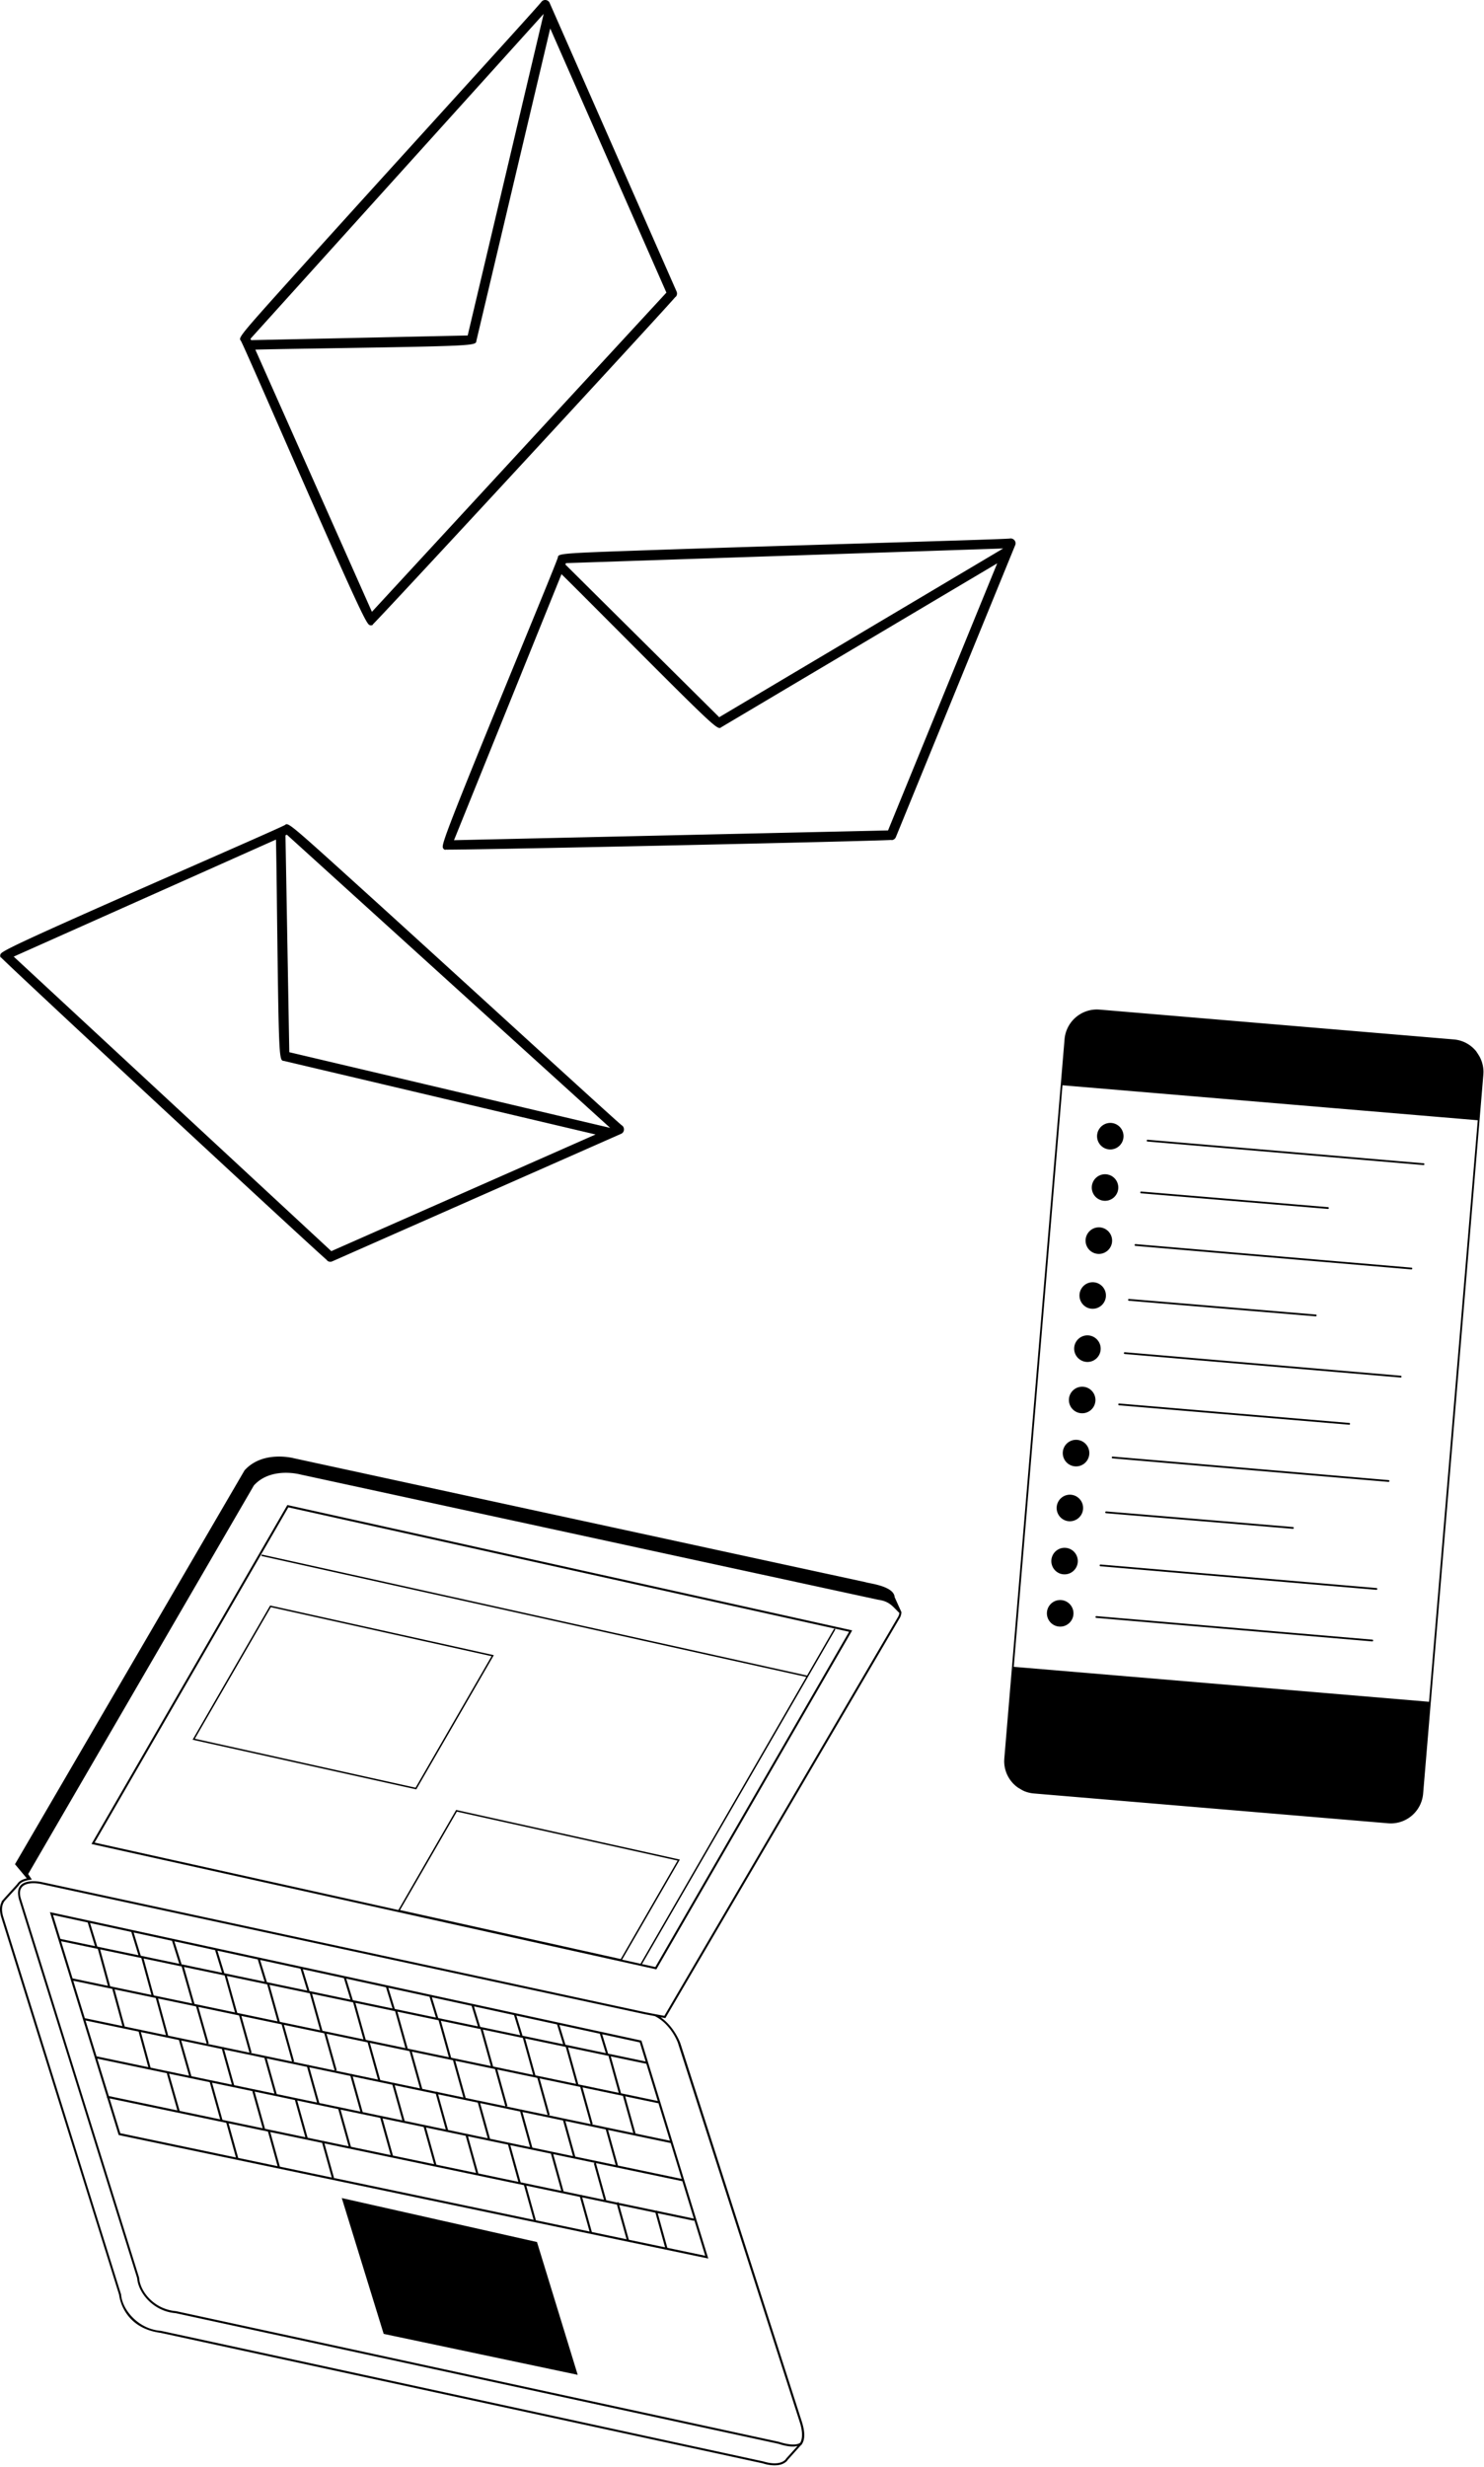 <svg width="118" height="196" viewBox="0 0 118 196" fill="none" xmlns="http://www.w3.org/2000/svg"><path fill-rule="evenodd" d="M19.443 116.833c1.468-1.631 3.934-.963 3.953-.958l45.459 9.847c.148.081 2.227.278 2.28 1.178.002.004.54 1.196.542 1.197-.001.004.003.011.004.015-.001-.003-.003-.004-.005-.006-.006.18-.067.327-.097.39l-.016.032-18.658 31.829-.363-.07-.017-.003c1.105.765 1.569 2.055 1.573 2.069l9.653 30.046c.278.867.267 1.496-.033 1.872l-.003.003-.047.035-1.041 1.156a.363.363 0 0 1-.065.09c-.641.631-1.893.184-1.905.179l-47.892-10.373c-.893-.117-1.641-.44-2.21-.96a3.481 3.481 0 0 1-1.086-2.07l-9.38-30.028c-.133-.482-.116-.88.048-1.189l-.017-.016c.134-.181 1.086-1.205 1.254-1.4.159-.261.47-.384.757-.448l-.94-1.123 18.252-31.294Zm4.221.278c-.615-.115-2.36-.308-3.475.916L2.24 148.91l.294.436c-.391.051-.862.138-1.04.461-.118.146-1.073 1.163-1.164 1.29-.194.321-.217.671-.085 1.163.009.011 9.382 30.052 9.385 30.054.075 1.18 1.335 2.748 3.157 2.887.004-.002 11.047 2.391 22.53 4.88l1.438.311a59328.35 59328.35 0 0 0 23.96 5.191c.01.003 1.176.407 1.736-.144.017-.013.036-.061.058-.083l.91-1.011c-.53.166-1.374-.117-1.531-.168l-47.925-10.38c-1.76-.135-2.973-1.612-3.057-2.781l-9.389-30.074c-.143-.52-.098-.904.133-1.147.474-.497 1.563-.273 1.686-.246l47.989 10.341c.012.002 1.225.238 1.235.234l.017.004.249.046 18.599-31.729s.068-.122.088-.286c-.539-.51-.77-.925-1.698-1.049l-45.926-9.95c-.004-.001-.041-.011-.106-.025l-.117-.024ZM3.3 149.707c-.52-.117-2.083-.271-1.63 1.186l4.274 13.692.704 2.255 4.416 14.142c.06 1.063 1.159 2.504 2.932 2.656l47.938 10.384c.026.008 1.24.429 1.7.069.19-.328.19-.919-.04-1.632l-9.703-30.172a4.504 4.504 0 0 0-1.086-1.584 3.507 3.507 0 0 0-.737-.507l-.761-.144L3.3 149.707Zm23.877 24.945 15.474 3.483.047.01 3.238 10.553-7.718-1.627-.7-.148-7.004-1.477-.006-.001-3.331-10.793ZM3.97 151.934c.042.008 46.063 9.996 47.018 10.203l.015.004 5.315 17.317-.018-.004-19.901-4.165-.765-.16-.383-.081-.768-.16-.77-.161-.77-.162-.771-.161-1.403-.294-1.132-.237c-10.287-2.153-19.725-4.128-20.183-4.225l-.018-.003-.91-2.953-.031-.006.011-.055-4.536-14.697Zm48.33 23.921.765 2.751 3.01.63-.872-2.841-.013.065-2.89-.605Zm-3.062-.641.765 2.751 2.879.603-.766-2.752-2.878-.602Zm-2.944-.616.766 2.751 2.76.578-.766-2.752-2.76-.577Zm-4.447-.931.765 2.751 4.265.893-.766-2.751-4.264-.893Zm-16.05-3.359.758 2.723-.052.015 15.926 3.334-.766-2.751-15.866-3.321Zm21.588 1.566.822 2.953.853.179.11-.032.017.058 2.991.626.062-.017.01.032 2.92.612-.918-2.991-.004.017-6.863-1.437Zm-3.395-.711.822 2.954 1.373.287.051-.015.008.027 1.78.373-.808-2.902.097-.028-3.323-.696Zm-3.413-.714.822 2.953 3.23.676-.82-2.944.019-.005-3.25-.68Zm-3.364-.704.822 2.953 3.18.666-.821-2.954-3.18-.665Zm11.137-.506.788 2.831 5.064 1.06-.877-2.859-.002.009-4.973-1.041Zm-26.86.167.765 2.751 4.124.864-.765-2.752-4.124-.863Zm12.383-.36.825 2.954 3.154.66-.822-2.954-3.157-.66Zm-15.696-.333.766 2.751 3.129.655-.766-2.751-3.129-.655Zm26.778-.185.788 2.831 3.212.672-.788-2.831-3.212-.672Zm-14.536-.205.826 2.954 3.269.684-.825-2.954-3.27-.684ZM8.71 166.731l.855 2.77 9.193 1.925-.765-2.752-9.283-1.943Zm32.832 1.083.787 2.831 3.23.676-.788-2.831-3.23-.676Zm-14.462-.19.826 2.954 3.155.66-.827-2.954-1.498-.313-.027.007-.004-.014-1.625-.34Zm11.098-.515.788 2.832 3.18.666-.788-2.831-3.18-.667Zm-14.544-.207.826 2.955 1.23.257.048-.014.008.026 1.977.414-.827-2.955-3.262-.683Zm26.08-.332.823 2.956 2.733.572-.927-3.022-.009.042-2.62-.548Zm-14.877-.16.79 2.832 3.155.661-.788-2.832-3.157-.661Zm-14.591-.216.826 2.954 3.205.671-.827-2.955-3.204-.67Zm26.073-.335.812 2.915-.077.023 3.3.69-.823-2.956-3.212-.672Zm-14.936-.171.793 2.832 3.268.684-.79-2.832-3.27-.684Zm-14.522-.203.827 2.954 3.2.67-.82-2.931.045-.012-3.252-.681Zm26.046-.34.805 2.893-.12.034 3.367.704-.823-2.955-3.23-.676Zm-14.862-.156.793 2.832 3.154.66-.792-2.832-3.155-.66Zm-14.601-.219.843 2.957 3.218.674-.827-2.955-3.234-.676Zm26.1-.329.806 2.899-.109.031 1.226.256.021-.006.003.011 2.055.43-.822-2.956-3.18-.665Zm-14.945-.174.792 2.833 3.263.682-.793-2.832-3.262-.683Zm-16.863-.692.918 2.973 5.45 1.141-.838-2.935.043-.013-5.573-1.166Zm28.467.167.825 2.956.02.003.131.028c.275.058.834.18.932.193l.015.001.001.005 2.055.43-.822-2.955-3.157-.661Zm-14.992-.184.793 2.832 3.204.671-.792-2.832-3.205-.671Zm27.354-.165.817 2.936 2.92.611-.907-2.955-2.83-.592Zm-15.816-.374.827 2.956 1.132.237.069-.019.01.036 2.058.431-.826-2.957-3.27-.684Zm-14.922-.169.793 2.832 3.2.67-.792-2.832-3.2-.67Zm27.343-.168.817 2.937 3.212.672-.81-2.912.046-.013-3.265-.684Zm-15.76-.362.828 2.957 1.052.22.037-.011.006.02 2.06.431-.828-2.957-3.155-.66Zm-15-.185.808 2.835 3.218.673-.792-2.832-3.234-.676Zm27.348-.167.815 2.929-.015.004 3.246.679-.817-2.936-3.23-.676Zm-15.794-.37.812 2.899-.112.032 1.287.269.038-.011.005.02 2.06.432-.827-2.958-3.263-.683Zm-14.762-.135.773 2.828 3.06.641-.809-2.836-3.024-.633Zm27.192-.199.817 2.934-.004.001 3.185.667-.817-2.937-3.181-.665Zm-15.818-.375.814 2.908-.094.026 1.21.254.037-.011.005.02 2.06.431-.827-2.957-3.205-.671ZM6.8 160.542l.88 2.85 4.112.861-.772-2.828-4.22-.883Zm28.254.023.82 2.936c.005-.001.19.043.255.054l.022.002v.003l2.877.602-.817-2.936-3.157-.661Zm-15.861-.384.813 2.907-.095.027 3.31.693-.828-2.957-3.2-.67Zm28.689 1.454.473 1.543 2.983.624-.465-1.518-2.991-.649ZM31.6 159.842l.822 2.937 3.268.684-.82-2.937-3.27-.684Zm12.88 1.054.482 1.572 3.207.671-.474-1.545-3.215-.698Zm-28.705-1.43.827 2.902-.109.032 1.24.259.038-.011.005.02 2.06.432-.827-2.958-3.234-.676Zm12.486-.323.822 2.937 3.155.66-.822-2.937-3.155-.66Zm12.798 1.011.485 1.582-.03.01 3.262.683-.483-1.573-3.234-.702Zm-28.491-1.36.803 2.94-.024.007 3.088.647-.844-2.961-3.023-.633Zm12.247-.373.822 2.935-.006.002 3.269.684-.822-2.938-3.263-.683Zm12.872 1.001.495 1.616-.02.006 3.202.671-.492-1.602-3.185-.691ZM9.11 158.07l.804 2.943-.019.005 1.213.254.04-.011.006.021 2.039.427-.807-2.953-3.276-.686Zm12.318-.358.822 2.938 3.205.671-.822-2.938-3.205-.671Zm12.912.984.507 1.654 3.154.66-.496-1.616.02-.007-3.185-.691Zm-28.514-1.313.919 2.976 2.99.626-.807-2.953-3.102-.649Zm12.218-.379.822 2.937 3.201.67-.822-2.937-3.2-.67Zm12.835.941.516 1.683 3.266.683-.506-1.648.015-.005-3.291-.713Zm-16.252-1.656.837 2.938-.005.001 3.224.675-.822-2.938-3.234-.676Zm12.904.929.526 1.711 3.152.66-.517-1.685-3.16-.686Zm-16.111-1.601.801 2.934 3.06.64-.838-2.941-3.023-.633Zm12.659.852.53 1.726-.023.007 3.284.688-.525-1.712-3.266-.709Zm-16.118-1.575.802 2.933 3.276.685-.802-2.933-3.276-.685Zm12.721.838.542 1.763-.007.002 3.21.672-.534-1.741-3.21-.696Zm-15.825-1.488.913 2.956 2.81.588-.801-2.932-2.922-.612Zm12.433.752.55 1.79-.008.003 3.207.671-.543-1.769-3.206-.695Zm-3.425-.744.57 1.814-.022.007 3.241.678-.546-1.782.024-.008-3.267-.709Zm8.983-34.667.023.005.122.027 44.77 9.93-.11.192-6.756 11.682-.345.597-.173.3-.926 1.601-7.263 12.561-.023-.005-.122-.027-44.77-9.929.11-.192 7.274-12.58.926-1.6.346-.599 6.893-11.92.021-.037a.036.036 0 0 1 .003-.006Zm.08.184-15.404 26.64 24.152 5.356 4.595-7.952.436.097.319.071 7.419 1.645 1.078.239 7.994 1.773.188.042.347.077.007.001-.04.069-4.555 7.883 1.467.325 13.18-22.793-43.328-9.609.025-.113 43.365 9.617 2.154-3.727.1.058-15.378 26.593 1.06.235 15.404-26.639-44.585-9.888Zm-12.302 33.78.569 1.85 3.058.64-.575-1.827-3.052-.663Zm25.702-9.604-4.52 7.823 17.551 3.893 4.521-7.824-17.552-3.892ZM7.16 152.797l.577 1.878 3.272.685-.568-1.851-3.28-.712Zm-2.946-.639.588 1.903 2.749.576-.577-1.88-2.76-.599Zm83.063-71.946.157.009 28.16 2.37c.687.056 1.31.379 1.755.906.053.063.092.134.139.201 0 0 .157.24.204.344.172.354.267.74.266 1.14l-.009.2-4.789 57.133a2.584 2.584 0 0 1-2.629 2.368l-.157-.009-28.161-2.369a2.585 2.585 0 0 1-.802-.199l-.061-.03-.061-.031-.34-.201a2.567 2.567 0 0 1-1.1-2.144l.01-.187 4.489-53.56.299-3.573a2.586 2.586 0 0 1 2.475-2.367h.155ZM21.48 127.571l1.148.254.302.067 6.179 1.371.544.121.72.159.542.12.541.121 7.811 1.732-3.081 5.329-.317.548-2.768 4.786-7.808-1.732-.54-.12-.544-.121-.719-.159-6.724-1.491-.302-.067-1.15-.255 6.165-10.663Zm.057.131-6.044 10.453 17.551 3.892 6.044-10.452-17.551-3.893Zm62.946-41.467-3.873 46.206.535.045.141.012 32.344 2.721 3.873-46.206-32.344-2.722-.141-.011-.535-.045Zm2.7 42.178 21.938 1.869a.07.07 0 0 1 .065.077.073.073 0 0 1-.049.061l-.027.003-21.938-1.87a.078.078 0 0 1-.022-.005.07.07 0 0 1-.043-.071.07.07 0 0 1 .077-.064Zm-2.886-1.278a1.056 1.056 0 1 1-.414 2.026 1.017 1.017 0 0 1-.33-.224 1.056 1.056 0 0 1 .744-1.802Zm3.216-2.823 21.938 1.869a.07.07 0 0 1 .064.077.069.069 0 0 1-.048.061l-.028.004-21.938-1.871a.051.051 0 0 1-.021-.005.07.07 0 0 1-.043-.071.07.07 0 0 1 .076-.064Zm-2.864-1.327c.282.001.546.11.745.309a1.056 1.056 0 0 1-1.158 1.718 1.058 1.058 0 0 1-.332-1.717c.2-.2.464-.31.745-.31Zm3.31-2.891 14.852 1.241a.07.07 0 0 1 .065.076.069.069 0 0 1-.049.061l-.028.004-14.85-1.24a.077.077 0 0 1-.023-.006.07.07 0 0 1-.043-.07.071.071 0 0 1 .077-.066Zm-2.89-1.329c.543 0 .99.413 1.048.941l.006.115-.006.115a1.055 1.055 0 0 1-1.46.856 1.057 1.057 0 0 1 .412-2.027Zm3.41-3.028 21.937 1.87a.07.07 0 0 1 .064.077.07.07 0 0 1-.048.061l-.028.003-21.938-1.87a.08.08 0 0 1-.022-.005.071.071 0 0 1 .034-.136Zm-2.92-1.333a1.056 1.056 0 1 1-.412 2.027 1.056 1.056 0 0 1 .412-2.027Zm3.436-2.884 18.29 1.543a.07.07 0 0 1 .064.077.069.069 0 0 1-.048.061l-.028.003-18.29-1.542a.077.077 0 0 1-.021-.006.07.07 0 0 1-.043-.071.072.072 0 0 1 .076-.065Zm-2.945-1.335a1.055 1.055 0 1 1-.002 2.11 1.055 1.055 0 0 1 .002-2.11Zm3.391-2.741 21.938 1.869c.04.005.068.038.065.077a.073.073 0 0 1-.049.062l-.027.003-21.938-1.87a.055.055 0 0 1-.022-.005.072.072 0 0 1-.043-.072.07.07 0 0 1 .076-.064Zm-2.971-1.339a1.058 1.058 0 0 1 .745 1.802 1.047 1.047 0 0 1-1.158.225 1.055 1.055 0 0 1 .413-2.027Zm3.305-2.894 14.851 1.24a.071.071 0 0 1 .065.077.069.069 0 0 1-.048.061l-.029.003-14.85-1.239a.085.085 0 0 1-.023-.006.07.07 0 0 1-.042-.071.071.071 0 0 1 .076-.065Zm-2.89-1.329a1.055 1.055 0 1 1-.413 2.027 1.057 1.057 0 0 1 .412-2.027Zm3.408-3.028 21.938 1.869a.071.071 0 0 1 .016.139l-.028.003-21.938-1.87a.07.07 0 0 1-.064-.077.07.07 0 0 1 .076-.064Zm-61.4-28.113c3.374 3.055 7.687 6.988 11.494 10.46 4.488 4.092 8.728 7.96 9.057 8.217.013.008.026.016.038.027.102.086.15.222.128.357a.376.376 0 0 1-.227.29l-22.958 10.129a.387.387 0 0 1-.424-.068l.012-.012c-.755-.654-6.044-5.535-11.655-10.739l-.734-.68-.735-.681-1.41-1.31-.56-.52C5.705 81.368.963 76.943.149 76.144l-.072-.072-.022.013a.266.266 0 0 1-.028-.067v-.001a.298.298 0 0 1 .003-.172l.005-.016.008-.016a.482.482 0 0 1 .163-.154l.047-.03c.118-.076.3-.178.581-.32l.196-.099c1.473-.73 5.15-2.38 14.42-6.453 3.527-1.549 6.862-3.014 7.211-3.205.03-.03.06-.053.099-.06.27-.056 1.024.625 6.133 5.25Zm58.48 26.78a1.056 1.056 0 1 1-.412 2.028 1.056 1.056 0 0 1 .413-2.027ZM21.944 66.71 1.09 76.01l25.255 23.403 21.013-9.27-24.784-5.846-.024-.002a.274.274 0 0 1-.068-.012l-.021-.01-.01-.005-.02-.014a.28.28 0 0 1-.07-.113l-.015-.046c-.178-.579-.214-2.876-.326-12.177a540.367 540.367 0 0 0-.076-5.208Zm68.8 27.966 14.852 1.241a.071.071 0 0 1 .065.076.07.07 0 0 1-.049.062l-.028.003-14.851-1.24a.072.072 0 0 1-.065-.077.07.07 0 0 1 .077-.065Zm-2.88-1.373a1.055 1.055 0 1 1-.744 1.801 1.057 1.057 0 0 1 .745-1.802Zm3.393-2.741 21.937 1.87a.07.07 0 0 1 .016.138l-.027.003-21.938-1.87a.07.07 0 0 1-.064-.077.07.07 0 0 1 .076-.064Zm-2.972-1.339a1.055 1.055 0 1 1-.413 2.027 1.056 1.056 0 0 1 .413-2.026Zm-65.474-22.9-.112.05.304 17.233 25.515 6.014L22.81 66.322Zm57.53-23.538a.385.385 0 0 1 .34.165.377.377 0 0 1 .042.367l-9.487 23.195a.39.39 0 0 1-.353.243v-.015c-1.021.058-8.827.245-16.865.421l-2.01.044-.764.016-.76.016c-6.953.148-13.348.27-14.825.273h-.142l-.101-.001-.007.024a.258.258 0 0 1-.067-.028h-.002a.308.308 0 0 1-.117-.126.205.205 0 0 1-.02-.087v-.028c.014-.453.765-2.453 6.191-15.66 1.463-3.561 2.847-6.93 2.965-7.309v-.014l.004-.029c.045-.288.56-.309 8.114-.566 4.564-.156 10.42-.334 15.585-.491 6.077-.185 11.82-.359 12.235-.404l.044-.006Zm-1.045 1.975L57.36 57.779a.494.494 0 0 1-.058.042l-.02.011c-.233.106-.726-.309-5.02-4.597l-.94-.94-.25-.25-.448-.449-.116-.115-.598-.6-1.58-1.584-1.392-1.395-.838-.839-.22-.218-.308-.308c-.393-.391-.713-.708-.925-.914L36.1 66.76l34.512-.776 8.682-21.226Zm.471-1.18-34.764 1.164-.046.114 12.23 12.13 22.58-13.408ZM43.412.005c.135.022.246.11.292.225L53.8 23.167a.39.39 0 0 1-.07.423l-.011-.01c-.55.638-4.237 4.651-8.571 9.347l-.503.545-.763.826-.523.566-.525.569-.527.57-1.366 1.477-.518.56-.774.837-.512.553c-4.76 5.14-8.969 9.666-9.502 10.196l.013.022a.259.259 0 0 1-.068.029h-.001a.308.308 0 0 1-.171-.002l-.008-.003-.024-.01c-.267-.143-.848-1.278-7.03-15.384-1.545-3.527-3.007-6.862-3.197-7.21-.227-.241-.102-.384 5.2-6.263 1.8-1.995 3.904-4.317 6.038-6.67l1.283-1.412 3.152-3.47.445-.49C39.186 4.45 42.784.49 43.03.172c.009-.013.017-.025.027-.036a.385.385 0 0 1 .355-.131Zm.339 2.254-5.872 24.823-.002.025a.19.19 0 0 1-.043.118l-.02.019c-.287.238-1.957.276-12.309.442-2.225.036-4.35.07-5.201.097l9.269 20.831L52.989 23.25 43.75 2.259ZM43.23 1.1 19.918 26.916l.05.112 17.22-.371L43.23 1.1Z" fill="hsl(0deg 0% 7%)"/></svg>